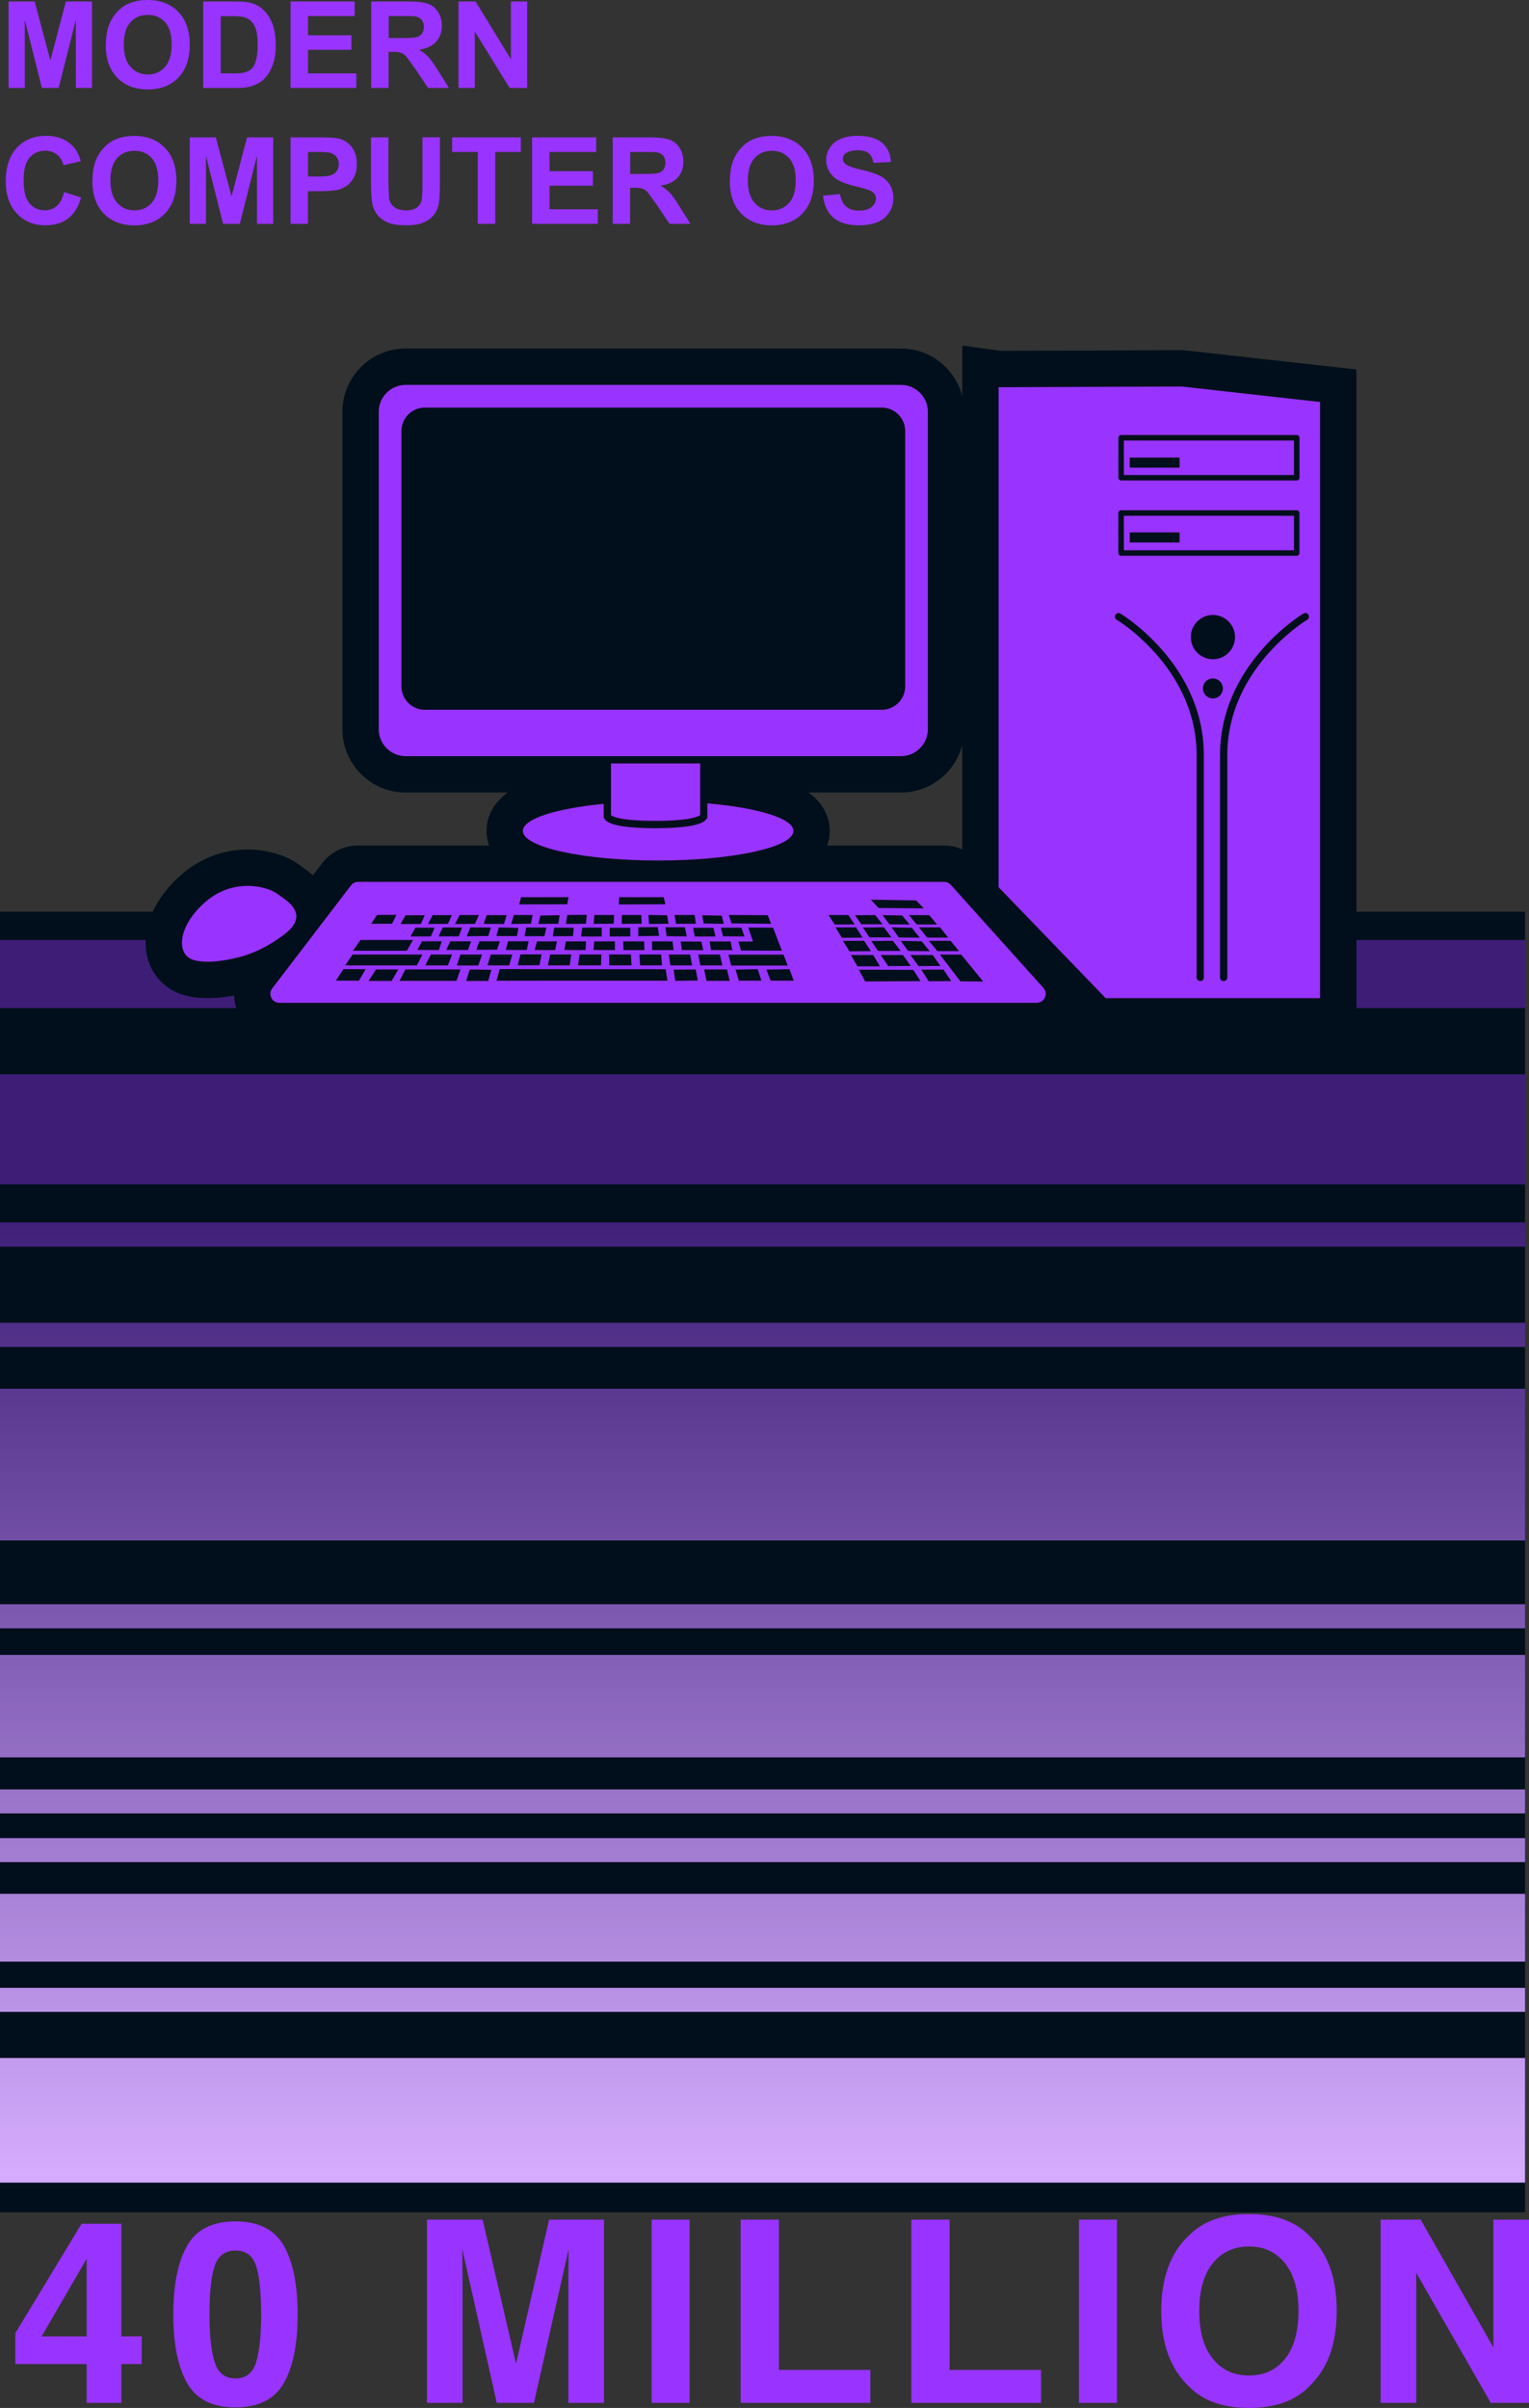 <svg xmlns="http://www.w3.org/2000/svg" xmlns:xlink="http://www.w3.org/1999/xlink" width="210.32" height="331.12" xmlns:v="https://vecta.io/nano"><rect width="100%" height="100%" fill="#333333" stroke="none"/><style>.A{isolation:isolate}.D{mix-blend-mode:multiply}</style><defs><linearGradient id="A" x1="104.88" y1="300.25" x2="104.88" y2="131.82" gradientUnits="userSpaceOnUse"><stop offset="0" stop-color="#fff"/><stop offset=".8" stop-color="#000f1b"/></linearGradient><linearGradient id="B" xlink:href="#A"/><linearGradient id="C" xlink:href="#A" y1="272.96" y2="104.53"/><linearGradient id="D" xlink:href="#A" y1="431.4" y2="262.97"/><linearGradient id="E" xlink:href="#A" y1="384.89" y2="216.46"/><linearGradient id="F" xlink:href="#A" y1="364.41" y2="195.98"/><linearGradient id="G" xlink:href="#A" y1="325.71" y2="157.28"/><path id="H" d="M169.08 300.13H27.04 0V283h27.04 142.04 40.69v17.13h-40.69z"/><path id="I" d="M27.04 269.74H0v-9.31h27.04 142.04 40.69v9.31h-40.69H27.04z"/><path id="J" d="M27.04 241.65H0v-6.56-7.52h27.04 142.04 40.69v7.52 6.56h-40.69H27.04z"/><path id="K" d="M27.04 256.05H0v-3.28h27.04 142.04 40.69v3.28h-40.69H27.04z"/><path id="L" d="M27.04 249.36H0v-3.29h27.04 142.04 40.69v3.29h-40.69H27.04z"/><path id="M" d="M27.04 162.83H0v-15.1h27.04 142.04 40.69v15.1h-40.69H27.04z"/><path id="N" d="M27.04 211.83H0v-20.86h27.04 142.04 40.69v20.86h-40.69H27.04z"/><path id="O" d="M12.72 24.91c0-1.21.18-2.23.54-3.05a5.48 5.48 0 0 1 1.11-1.63c.47-.48.98-.84 1.54-1.07.74-.31 1.6-.47 2.56-.47 1.75 0 3.15.54 4.21 1.63s1.58 2.6 1.58 4.53-.52 3.42-1.57 4.51c-1.04 1.08-2.44 1.63-4.19 1.63s-3.17-.54-4.22-1.62c-1.04-1.08-1.57-2.56-1.57-4.46zm2.47-.08c0 1.35.31 2.37.93 3.06.62.7 1.41 1.04 2.37 1.04s1.74-.34 2.36-1.03.92-1.72.92-3.1-.3-2.38-.9-3.05-1.39-1.01-2.38-1.01-1.79.34-2.39 1.02-.91 1.7-.91 3.07z"/><path id="P" d="M101.88,305.23h5.26v20.66h12.58v4.53h-17.84v-25.19Z"/><path id="Q" d="M83.03 110.54c-6.54.63-11.11 2.06-11.11 3.72 0 2.25 8.33 4.07 18.61 4.07s18.61-1.82 18.61-4.07c0-1.72-4.91-3.19-11.84-3.79v2.01l-.26.29c-.67.73-3.06 1.12-6.91 1.12s-6.24-.39-6.87-1.16l-.22-.28v-1.91z"/><path id="R" d="M96.31 112.09v-7.11H84.04v7.11s.64.79 6.09.79 6.18-.79 6.18-.79z"/><path id="S" d="M40.76 125.97c-.03-1.24-1.3-2.14-2.24-2.79l-.36-.26c-.67-.49-2.12-1.08-3.98-1.1-1.47-.02-3.66.32-5.74 2.05-2.35 1.95-3.67 4.43-3.37 6.31.13.84.61 1.46 1.33 1.75 2.12.84 6.12-.21 6.33-.27.18-.04 3.07-.63 6.39-3.18 1.12-.86 1.66-1.68 1.64-2.52z"/></defs><g class="A"><path d="M0 125.37h209.77v178.85H0z" fill="#000f1b"/><g fill="#93f"><use xlink:href="#H"/><use xlink:href="#I"/><use xlink:href="#J"/><use xlink:href="#K"/><use xlink:href="#L"/><use xlink:href="#L" y="27.29"/><use xlink:href="#M"/><use xlink:href="#I" y="-131.15"/><use xlink:href="#N"/><use xlink:href="#K" y="-84.64"/><use xlink:href="#L" y="-64.16"/><use xlink:href="#L" y="-25.46"/></g><g class="D" opacity=".6"><use xlink:href="#H" fill="url(#A)"/><use xlink:href="#I" fill="url(#B)"/><use xlink:href="#J" fill="url(#B)"/><use xlink:href="#K" fill="url(#B)"/><use xlink:href="#L" fill="url(#B)"/><use xlink:href="#L" y="27.29" fill="url(#C)"/><use xlink:href="#M" fill="url(#B)"/><use xlink:href="#I" y="-131.15" fill="url(#D)"/><use xlink:href="#N" fill="url(#B)"/><use xlink:href="#K" y="-84.64" fill="url(#E)"/><use xlink:href="#L" y="-64.16" fill="url(#F)"/><use xlink:href="#L" y="-25.46" fill="url(#G)"/></g><g fill="#93f"><path d="M1.18 12.09V.2h3.59l2.16 8.11L9.06.2h3.6v11.89h-2.23V2.73l-2.36 9.36H5.76L3.41 2.73v9.36H1.18zm13.38-5.87c0-1.21.18-2.23.54-3.05a5.48 5.48 0 0 1 1.11-1.63c.47-.48.98-.84 1.54-1.07.74-.31 1.6-.47 2.56-.47 1.75 0 3.15.54 4.21 1.63s1.58 2.6 1.58 4.53-.52 3.42-1.57 4.51c-1.04 1.08-2.44 1.63-4.19 1.63s-3.17-.54-4.22-1.62c-1.04-1.08-1.57-2.56-1.57-4.46zm2.47-.08c0 1.35.31 2.37.93 3.06s1.41 1.04 2.37 1.04 1.74-.34 2.36-1.03c.61-.69.92-1.72.92-3.1s-.3-2.38-.9-3.05-1.39-1.01-2.38-1.01-1.79.34-2.39 1.02c-.61.68-.91 1.7-.91 3.07zM27.96.2h4.39c.99 0 1.74.08 2.26.23.7.21 1.3.57 1.79 1.1s.88 1.17 1.14 1.93.39 1.7.39 2.81c0 .98-.12 1.82-.37 2.53-.3.87-.72 1.57-1.27 2.1-.42.41-.98.72-1.69.95-.53.17-1.24.25-2.13.25h-4.52V.2zm2.4 2.01v7.88h1.79c.67 0 1.15-.04 1.45-.11.39-.1.71-.26.97-.49s.47-.61.63-1.15c.16-.53.24-1.26.24-2.18s-.08-1.62-.24-2.12-.39-.88-.68-1.15a2.34 2.34 0 0 0-1.11-.56c-.34-.08-.99-.11-1.97-.11h-1.08zm9.61 9.88V.2h8.82v2.01h-6.42v2.64h5.97v2h-5.97v3.24h6.64v2h-9.04zm11.09 0V.2h5.05c1.27 0 2.19.11 2.77.32a2.65 2.65 0 0 1 1.38 1.14c.35.55.52 1.17.52 1.87 0 .89-.26 1.63-.79 2.21-.52.58-1.31.95-2.35 1.1.52.3.95.64 1.29 1s.79 1.01 1.37 1.93l1.45 2.32h-2.87L57.14 9.5l-1.27-1.75c-.23-.24-.47-.41-.72-.49-.25-.09-.66-.13-1.21-.13h-.49v4.96h-2.4zm2.4-6.86h1.78c1.15 0 1.87-.05 2.16-.15s.51-.26.67-.5.24-.54.24-.89c0-.4-.11-.72-.32-.97s-.52-.4-.9-.47c-.19-.03-.78-.04-1.75-.04h-1.87v3.02zm9.61 6.86V.2h2.34l4.87 7.94V.2h2.23v11.89H70.1l-4.79-7.75v7.75h-2.23zM8.82 26.41l2.33.74c-.36 1.3-.95 2.26-1.78 2.89s-1.88.94-3.16.94c-1.58 0-2.88-.54-3.89-1.62C1.3 28.28.79 26.81.79 24.93c0-1.98.51-3.52 1.53-4.61 1.02-1.1 2.37-1.64 4.03-1.64 1.45 0 2.64.43 3.54 1.29.54.51.95 1.24 1.22 2.19l-2.38.57c-.14-.62-.43-1.1-.88-1.46s-.99-.54-1.63-.54c-.88 0-1.6.32-2.15.95s-.82 1.66-.82 3.07c0 1.5.27 2.57.81 3.21s1.24.96 2.11.96a2.39 2.39 0 0 0 1.65-.61c.46-.41.79-1.04.99-1.91z"/><use xlink:href="#O"/><path d="M26.1 30.78V18.89h3.59L31.85 27l2.13-8.11h3.6v11.89h-2.23v-9.36l-2.36 9.36h-2.31l-2.35-9.36v9.36H26.1zm13.87 0V18.89h3.85c1.46 0 2.41.06 2.86.18.68.18 1.25.57 1.71 1.16.46.6.69 1.37.69 2.32 0 .73-.13 1.34-.4 1.84s-.6.89-1.01 1.17-.82.47-1.25.56c-.57.11-1.4.17-2.49.17h-1.57v4.49h-2.4zm2.4-9.88v3.37h1.31c.95 0 1.58-.06 1.9-.19a1.56 1.56 0 0 0 .75-.58c.18-.26.27-.57.27-.92 0-.43-.13-.79-.38-1.07s-.58-.46-.97-.53c-.29-.05-.86-.08-1.73-.08h-1.16zm8.66-2.01h2.4v6.44l.09 1.99a1.91 1.91 0 0 0 .73 1.17c.39.29.92.44 1.59.44s1.19-.14 1.54-.42.55-.62.62-1.03.11-1.08.11-2.02v-6.58h2.4v6.25c0 1.43-.06 2.44-.19 3.03s-.37 1.09-.72 1.49c-.35.41-.82.73-1.4.97s-1.35.36-2.29.36c-1.14 0-2-.13-2.58-.39-.59-.26-1.05-.6-1.39-1.02s-.57-.86-.67-1.32c-.16-.68-.24-1.69-.24-3.02v-6.34zm14.69 11.89V20.9h-3.53v-2.01h9.45v2.01h-3.52v9.88h-2.4zm7.47 0V18.89h8.82v2.01h-6.42v2.64h5.97v2h-5.97v3.24h6.64v2h-9.04zm11.09 0V18.89h5.05c1.27 0 2.19.11 2.77.32a2.65 2.65 0 0 1 1.38 1.14c.35.55.52 1.17.52 1.87 0 .89-.26 1.63-.79 2.21-.52.58-1.31.95-2.35 1.1.52.3.95.64 1.29 1s.79 1.01 1.37 1.93l1.45 2.32H92.1l-1.74-2.59-1.27-1.75c-.23-.24-.47-.41-.72-.49-.25-.09-.66-.13-1.21-.13h-.49v4.96h-2.4zm2.4-6.86h1.78c1.15 0 1.87-.05 2.16-.15s.51-.26.67-.5.24-.54.24-.89c0-.4-.11-.72-.32-.97s-.52-.4-.9-.47c-.19-.03-.78-.04-1.75-.04h-1.87v3.02z"/><use xlink:href="#O" x="87.68"/><path d="M113.2 26.91l2.34-.23c.14.78.43 1.36.86 1.73s1.01.55 1.74.55c.77 0 1.36-.16 1.75-.49s.59-.71.59-1.15a1.07 1.07 0 0 0-.25-.72c-.17-.2-.45-.37-.86-.52-.28-.1-.92-.27-1.92-.52-1.29-.32-2.19-.71-2.71-1.18-.73-.65-1.1-1.45-1.1-2.39 0-.61.17-1.17.52-1.7.34-.53.84-.93 1.48-1.2.65-.28 1.43-.41 2.34-.41 1.49 0 2.62.33 3.37.98s1.15 1.53 1.19 2.62l-2.4.11c-.1-.61-.32-1.05-.66-1.32s-.85-.4-1.52-.4-1.24.14-1.64.43a.87.87 0 0 0-.38.74c0 .28.12.52.36.72.3.25 1.04.52 2.21.79s2.03.56 2.59.86 1 .7 1.31 1.21c.32.51.47 1.14.47 1.89a3.47 3.47 0 0 1-.57 1.91 3.42 3.42 0 0 1-1.61 1.33c-.69.29-1.56.43-2.59.43-1.5 0-2.66-.35-3.46-1.04-.81-.69-1.29-1.71-1.44-3.04zM19.49 325.09h-2.8v5.33h-4.77v-5.33H2.11v-4.26l9.11-15.04h5.47v15.48h2.8v3.81zm-7.57-3.81v-10.67l-6.19 10.67h6.19zm27.11-12.48c1.27 2.22 1.91 5.38 1.91 9.47s-.64 7.24-1.91 9.45-3.48 3.32-6.64 3.32-5.37-1.1-6.64-3.32c-1.27-2.21-1.91-5.36-1.91-9.45s.63-7.25 1.91-9.47c1.27-2.22 3.48-3.33 6.64-3.33s5.37 1.11 6.64 3.33zm-9.51 16c.47 1.51 1.42 2.26 2.87 2.26s2.4-.75 2.85-2.26.68-3.69.68-6.54-.23-5.2-.68-6.63-1.4-2.15-2.85-2.15-2.4.72-2.87 2.15c-.47 1.44-.7 3.65-.7 6.63s.23 5.03.7 6.54zm45.99-19.57h7.57v25.19h-4.9v-17.04l.02-2.06.02-2.04-4.77 21.14h-5.12l-4.74-21.14.02 2.04.02 2.06v17.04h-4.9v-25.19h7.66l4.59 19.81 4.55-19.81zm19.35 25.19h-5.23v-25.19h5.23v25.19z"/><use xlink:href="#P"/><use xlink:href="#P" x="23.48"/><path d="M153.64 330.42h-5.23v-25.19h5.23v25.19zm26.42-2.24c-1.9 1.96-4.65 2.94-8.25 2.94s-6.35-.98-8.25-2.94c-2.55-2.4-3.83-5.87-3.83-10.39s1.28-8.08 3.83-10.39c1.9-1.96 4.65-2.94 8.25-2.94s6.35.98 8.25 2.94c2.54 2.31 3.81 5.78 3.81 10.39s-1.27 7.99-3.81 10.39zm-3.29-3.83c1.22-1.54 1.84-3.73 1.84-6.56s-.61-5.01-1.84-6.55-2.88-2.32-4.96-2.32-3.75.77-4.99 2.31-1.86 3.73-1.86 6.56.62 5.02 1.86 6.56 2.91 2.31 4.99 2.31 3.74-.77 4.96-2.31zm13.13-19.12h5.52l10 17.56v-17.56h4.9v25.19h-5.26l-10.25-17.87v17.87h-4.9v-25.19z"/></g><g fill="#000f1b" stroke="#000f1b" stroke-miterlimit="10" stroke-width="10"><path d="M162.46 53.15l-25.09.1 14.73 2.03-14.74-2.03V122l14.74 15.26h29.48V55.28l-19.12-2.13z"/><use xlink:href="#Q"/><use xlink:href="#R"/><use xlink:href="#S"/><path d="M130.79 121.68a1.25 1.25 0 0 0-.92-.41H49.25c-.38 0-.75.18-.98.49l-10.82 14.15c-.29.38-.34.87-.13 1.3s.63.69 1.11.69H142.6c.49 0 .93-.29 1.13-.73a1.23 1.23 0 0 0-.21-1.33l-12.72-14.15zm-74.99-17.7h68.13c2.04 0 3.7-1.66 3.7-3.7V56.63c0-2.04-1.66-3.7-3.7-3.7H55.8c-2.04 0-3.7 1.66-3.7 3.7v43.65c0 2.04 1.66 3.7 3.7 3.7z"/></g><g fill="#93f"><path d="M162.46 53.15l-25.09.1 14.73 2.03-14.74-2.03V122l14.73 15.26h29.49V55.28l-19.12-2.14zm-8.25 23.27a.38.38 0 0 1-.38-.38v-5.49a.38.38 0 0 1 .38-.38h24.15a.38.38 0 0 1 .38.38v5.49a.38.38 0 0 1-.38.38h-24.15zm15.67 11.19a3.04 3.04 0 1 1-6.08 0 3.04 3.04 0 0 1 6.08 0zm8.49-21.54h-24.15a.38.38 0 0 1-.38-.38V60.2a.38.38 0 0 1 .38-.38h24.15a.38.38 0 0 1 .38.38v5.49a.38.38 0 0 1-.38.38zm-12.77 68.34c0 .28-.22.5-.5.5s-.5-.22-.5-.5v-30.56c0-11.97-10.88-18.56-10.99-18.62-.24-.14-.32-.45-.18-.68s.45-.32.68-.18c.11.07 11.48 6.9 11.48 19.48v30.56zm1.24-38.37c-.75 0-1.37-.61-1.37-1.37s.61-1.37 1.37-1.37 1.37.61 1.37 1.37-.61 1.37-1.37 1.37zm12.97-10.81c-.11.06-10.99 6.65-10.99 18.62v30.56c0 .28-.22.5-.5.5s-.5-.22-.5-.5v-30.56c0-12.59 11.36-19.41 11.48-19.48.24-.14.54-.06.68.18s.06.54-.18.68z"/><use xlink:href="#Q"/><use xlink:href="#R"/><path d="M154.59 75.67h23.4v-4.74h-23.4v4.74zm.81-1.21v-1.25h6.85v1.39h-6.85v-.14zm-.81-9.14h23.4v-4.74h-23.4v4.74zm.81-1.15v-1.25h6.85v1.39h-6.85v-.14z"/><use xlink:href="#S"/><path d="M130.79 121.68a1.25 1.25 0 0 0-.92-.41H49.25c-.38 0-.75.18-.98.49l-10.82 14.15c-.29.38-.34.87-.13 1.3s.63.69 1.11.69H142.6c.49 0 .93-.29 1.13-.73a1.23 1.23 0 0 0-.21-1.33l-12.72-14.15zm.05 13.23l-3.09.02-1.03-1.6h3.06l1.07 1.58zm-1.9-4.12l-1.16-1.41h2.98l1.16 1.41h-2.98zm-3.31 2.58l.98 1.54-7.61.05-.86-1.62 7.49.03zm-5.52-2.04l.93 1.55h-3.09l-.91-1.55h3.06zm-1.25-1.96l.93 1.42-2.94.03-.91-1.44h2.91zm-.38-2.27l-.87-1.24 2.77-.03 1.01 1.27h-2.91zm3.09.41l1.05 1.39h-3.02l-.91-1.36 2.88-.03zm1.24 1.86l1.08 1.39h-3.11l-.93-1.36 2.96-.03zm1.4 1.96l1.06 1.5-3.09.02-1.03-1.52h3.06zm-.58-2.42l-1-1.39 2.8.06 1.08 1.36-2.87-.03zm1.3 1.86l-1.03-1.39 2.88.06 1.11 1.36-2.96-.03zm-2.57-3.66l-.96-1.27 2.69.05 1.04 1.24-2.76-.02zm7.01 5.72l-3.02.02-1.11-1.52h3.06l1.06 1.5zm-1.84-3.9l-1.13-1.41h2.9l1.13 1.41h-2.9zm-1.42-1.8l-1.08-1.29h2.79l1.08 1.29h-2.79zm-5.27-2.28l-1.05-1.13 6.23.1 1.05 1.09-6.23-.05zm-3.1 2.66l.91 1.42-2.85.03-.88-1.44h2.83zm-2.92-.37l-.85-1.31h2.72l.87 1.29-2.74.02zm17.39 4.12l3.03 3.71-3.14-.03-2.81-3.67h2.92zM100 133.31l.37 1.57h-3.19l-.31-1.57H100zm8.34-.53h-7.75l-.39-1.5h7.58l.57 1.5zm-12.64.54l.28 1.51-3.09.05-.23-1.54 3.04-.03zm-28.11.02l-.43 1.55h-3.04l.5-1.57 2.96.03zm-4.25-.03l-.55 1.57h-7.84l.81-1.57h7.59zm-8.56 0l-.91 1.58H50.7l1.03-1.58h3.05zm.33-6.26l.67-1.19h2.64l-.53 1.2H55.1zm3.76.02l.64-1.23h2.64l-.53 1.2-2.75.02zm12.55-2.7l.26-1h6.52l-.17.98-6.62.02zm12.45 4.4v-1.19h2.82l.02 1.18-2.84.02zm1.25-4.4l.06-1h6.11l.24.98-6.41.02zm11.48 1.49l2.67.05.29 1.13-2.77-.05-.2-1.13zm2.85 2.89l-.29-1.18h2.82l.42 1.2-2.94-.02zm2.48 1.96l-.35-1.24h2l-.65-1.92 3.41.02 1.21 3.16-5.62-.02zm-1.2-.05l-2.94-.02-.17-1.18h2.87l.25 1.2zm-1.71.6l.34 1.5h-3.02l-.29-1.5h2.96zm-3.46-2.49l-.22-1.19h2.79l.29 1.2h-2.86zm1.18 1.89l-2.94-.02-.17-1.18 2.84.02.27 1.18zm-1.81.6l.27 1.5h-2.99l-.2-1.5h2.92zm-27.4 0h2.93l-.42 1.5h-2.99l.47-1.5zm-4.18 0h2.96l-.52 1.51h-2.95l.5-1.51zm-14.85 0h9.6l-.76 1.5h-9.87l1.03-1.5zm13.11 1.5h-3.1l.75-1.5h2.92l-.57 1.5zm-1.82-5.19l-.53 1.2h-2.79l.67-1.2h2.64zm5.55-.53l-2.75.02.64-1.23h2.64l-.53 1.2zm3.98.02l-2.79-.02.42-1.2h2.74l-.37 1.23zm10.61 1.7l.17-1.19 2.67-.02v1.23h-2.84zm5.61-2.94h2.67l.06 1.2-2.75.02.02-1.23zm3.65 0l2.57.03.2 1.18-2.69.02-.07-1.23zm1.47 2.87l-2.86.05v-1.23l2.69-.02.17 1.2zm3.8.07l-2.77-.02-.15-1.23h2.67l.25 1.25zm-1.81 1.89h-2.94l-.02-1.2h2.82l.15 1.2zm-1.59 2.1h-3.01l-.1-1.5h2.99l.12 1.5zm-2.41-2.1h-2.88l-.04-1.2h2.87l.05 1.2zm-1.79 2.1H83.8l-.02-1.5h3.01l.07 1.5zm-2.28-3.3v1.2l-2.94-.02.1-1.18h2.84zm-1.86 1.8l-.05 1.5h-3.16l.22-1.5h2.99zm-2.11-1.8l-.07 1.2-2.91-.02.22-1.18h2.77zm-2.04 1.8l-.2 1.5h-3.01l.32-1.5h2.89zm-1.77-4.22l-2.75.02.29-1.15 2.64-.05-.18 1.18zm-2.93 2.42h2.74l-.25 1.2-2.81-.02.32-1.18zm1.01-.71h-2.74l.25-1.2 2.77.02-.27 1.18zm1.15.02l.2-1.2 2.69.02-.1 1.15-2.79.02zm-1.53 2.48l-.3 1.5h-2.99l.39-1.5h2.89zm-1.79-1.8l-.25 1.2-2.89-.02.32-1.18h2.82zm-1.59-.71l-2.84-.02.34-1.18 2.69.07-.2 1.13zm-5.18.71h2.82l-.39 1.15-2.86.02.44-1.18zm1.23-.73l-2.97.04.5-1.22 2.82.02-.34 1.15zm-2.36.73l-.44 1.2-2.99-.02.56-1.18h2.86zm-1.7-.68h-2.79l.6-1.23 2.64.02-.45 1.2zm-5.07.68h2.72l-.39 1.2-2.96-.02.64-1.18zm34.74-3.62h2.77l.17 1.2-2.72.02-.22-1.23zm-11.12 1.23l.1-1.23h2.72l-.06 1.2-2.75.02zm-3.82 0l.2-1.23 2.67-.02-.11 1.23-2.75.02zm-4.8-.02l-2.72.02.37-1.23h2.57l-.22 1.2zm-24.48 3.71l1.03-1.48h7.22l-.84 1.48h-7.41zm20.17 2.52l22.83.02.25 1.58H68.3l.43-1.59zm31.52-7.44l5.35.03.47 1.18-5.44-.05-.37-1.15zm-49.18 1.19l.79-1.19 2.67-.02-.61 1.23h-2.85zm-.78 6.26l-.91 1.58h-3.17l1.03-1.58h3.05zm58.88 1.58H106l-.58-1.52 3.17-.06.59 1.58zm-4.95-1.58l.52 1.58h-3.11l-.45-1.52 3.05-.06zM55.8 103.98h68.13c2.04 0 3.7-1.66 3.7-3.7V56.63c0-2.04-1.66-3.7-3.7-3.7H55.8c-2.04 0-3.7 1.66-3.7 3.7v43.65c0 2.04 1.66 3.7 3.7 3.7zm-.58-44.71c0-1.78 1.45-3.22 3.22-3.22h62.85c1.78 0 3.22 1.45 3.22 3.22v35.11c0 1.78-1.45 3.22-3.22 3.22H58.44c-1.78 0-3.22-1.45-3.22-3.22V59.27z"/></g></g></svg>